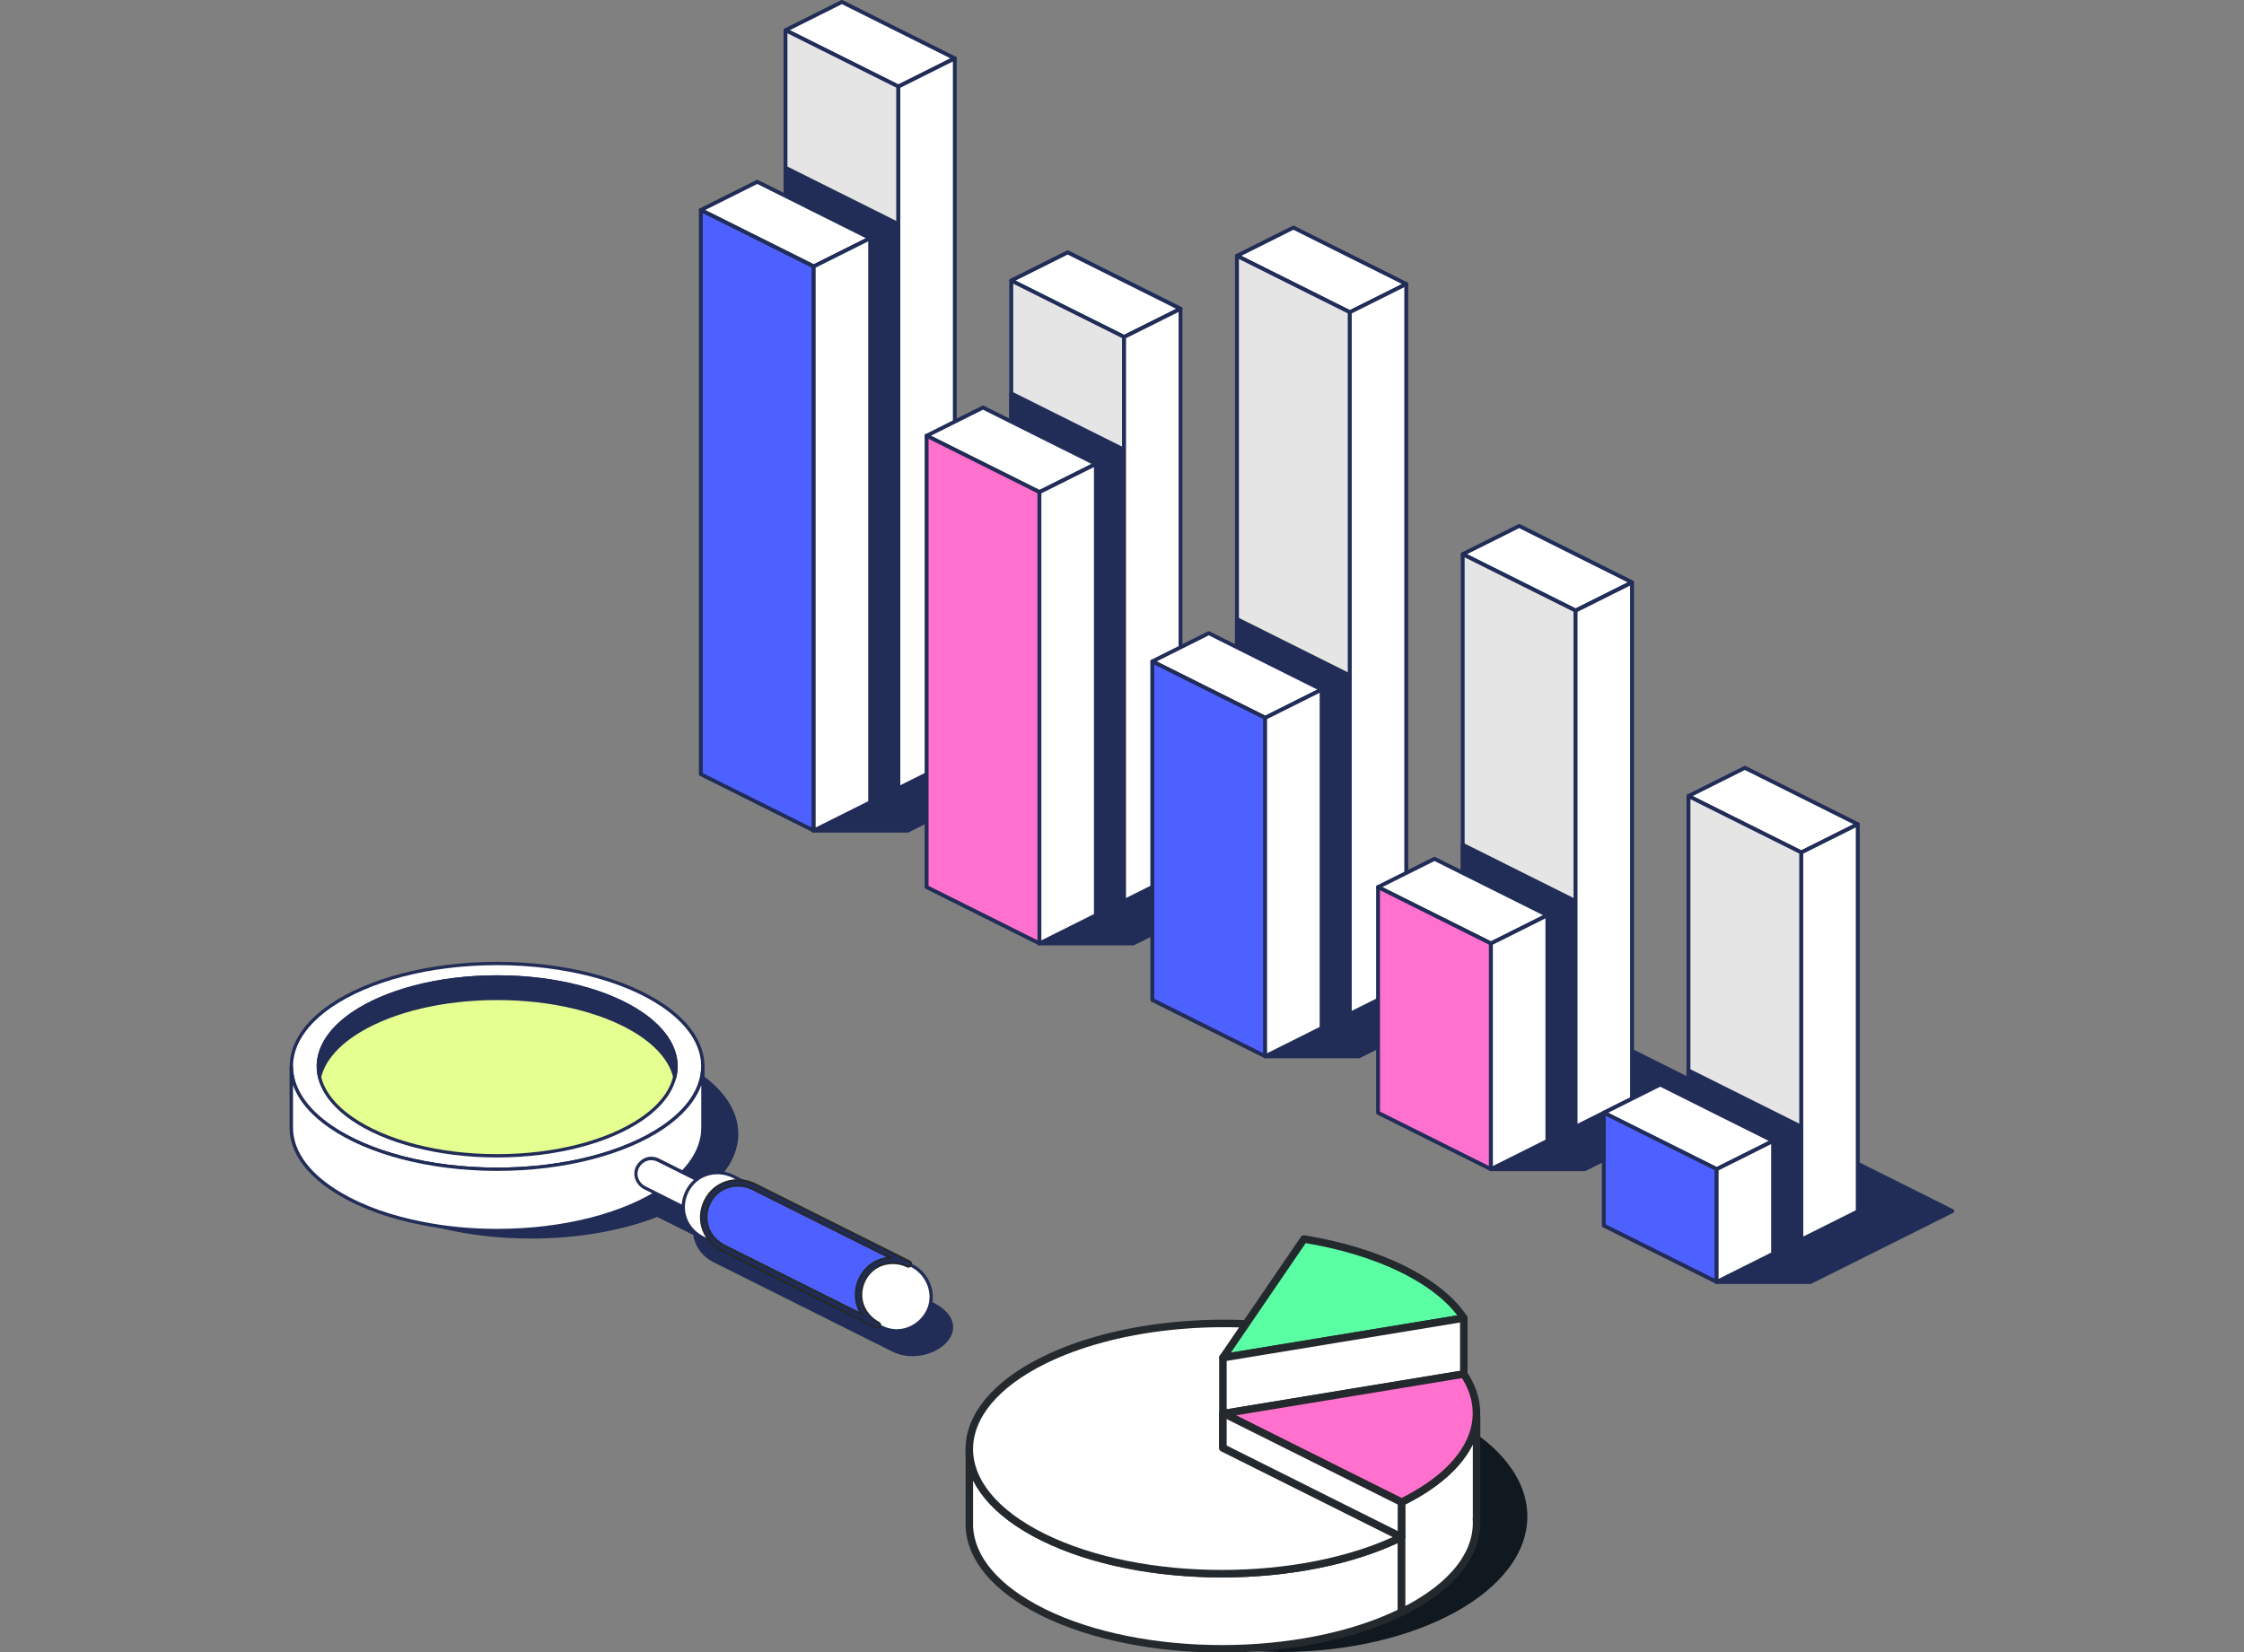 <?xml version="1.0" encoding="UTF-8"?>
<svg xmlns="http://www.w3.org/2000/svg" xmlns:xlink="http://www.w3.org/1999/xlink" id="Layer_2" data-name="Layer 2" viewBox="0 0 298.75 220">
  <rect x="0" y="0" width="298.75" height="220" fill="#808080" stroke="none"/>
  <defs>
    <style>
      .cls-1, .cls-2, .cls-3, .cls-4, .cls-5, .cls-6, .cls-7, .cls-8, .cls-9, .cls-10, .cls-11 {
        fill-rule: evenodd;
      }

      .cls-1, .cls-2, .cls-3, .cls-12, .cls-13, .cls-6, .cls-7, .cls-8, .cls-10, .cls-14, .cls-11 {
        stroke-width: 0px;
      }

      .cls-1, .cls-9, .cls-14 {
        fill: #fff;
      }

      .cls-2 {
        fill: #ff71ce;
      }

      .cls-15, .cls-4, .cls-5, .cls-9 {
        stroke: #24292e;
        stroke-linecap: round;
        stroke-linejoin: round;
      }

      .cls-15, .cls-8 {
        fill: #4c61ff;
      }

      .cls-3 {
        fill: #e5ff91;
      }

      .cls-4, .cls-6 {
        fill: #ff71cd;
      }

      .cls-12, .cls-11 {
        fill: #212c57;
      }

      .cls-13 {
        fill: none;
      }

      .cls-5 {
        fill: #5affa4;
      }

      .cls-7 {
        fill: #101820;
      }

      .cls-16 {
        clip-path: url(#clippath);
      }

      .cls-10 {
        fill: #e5e5e5;
      }
    </style>
    <clipPath id="clippath">
      <rect class="cls-13" width="298.75" height="220"></rect>
    </clipPath>
  </defs>
  <g id="Layer_1-2" data-name="Layer 1">
    <g class="cls-16">
      <g>
        <g>
          <path class="cls-7" d="M170.48,183.9c18.14,0,32.86,8.09,32.86,18.05s-14.73,18.05-32.86,18.05c-1.74,0-9.57-.37-11.24-.52-15.72-1.35-21.63-8.53-21.63-17.53,0-9.96,14.73-18.05,32.86-18.05h0Z"></path>
          <path class="cls-9" d="M129.05,193.13h0c.08,4.2,3.34,8.37,9.8,11.57,13.12,6.5,34.5,6.49,47.73,0h0v10c-13.22,6.5-34.61,6.5-47.73,0-6.36-3.15-9.62-7.25-9.8-11.38h0v-10.19h0Z"></path>
          <path class="cls-9" d="M196.56,202.24h0c.32,4.48-3,9.02-9.94,12.44h-.02s0-14.63,0-14.63h0s.03-.02.03-.02c6.38-3.14,9.7-7.23,9.95-11.35v13.55h0Z"></path>
          <path class="cls-9" d="M186.58,204.7c-13.23,6.49-34.6,6.5-47.73,0-13.13-6.5-13.06-17.06.16-23.57,9.37-4.61,22.85-5.96,34.58-4.04l-7.22,10.58-3.57.59v4.55l23.77,11.88h0Z"></path>
          <path class="cls-5" d="M173.6,165c4.82.79,9.35,2.13,13.17,4.02s6.53,4.13,8.11,6.51l-32.07,5.28,10.79-15.81h0Z"></path>
          <polygon class="cls-9" points="162.81 188.26 162.81 180.81 194.88 175.53 194.88 182.98 162.81 188.26 162.81 188.26"></polygon>
          <path class="cls-4" d="M162.95,188.24l31.93-5.26c3.86,5.8,1.1,12.44-8.28,17.06h-.03s-23.63-11.8-23.63-11.8h0Z"></path>
          <polygon class="cls-9" points="162.81 192.81 186.58 204.7 186.58 200.05 162.81 188.17 162.81 192.81 162.81 192.81"></polygon>
        </g>
        <g>
          <path class="cls-12" d="M87.53,161.83c-4.65,1.82-10.51,2.9-16.86,2.9-15.12,0-27.4-6.14-27.4-13.7s12.28-13.7,27.4-13.7,27.4,6.14,27.4,13.7c0,3.22-2.22,6.17-5.94,8.51l1.77.89c.16-.15.33-.3.52-.42,1.34-.93,6.03,1.84,7.53,2.55l22.22,11.11c6.22,3.26-.54,8.5-5.3,6.12l-23.89-11.94c-1.15-.6-2.05-1.67-2.38-2.93-.05-.2-.09-.4-.11-.61l-4.97-2.48h0Z"></path>
          <path class="cls-11" d="M87.52,162.07l4.78,2.39c.02.18.06.35.1.52.35,1.31,1.28,2.43,2.49,3.06,0,0,0,0,0,0l23.89,11.94c2.07,1.04,4.51.68,6.16-.33,1.13-.69,1.89-1.7,1.95-2.76.07-1.14-.64-2.38-2.62-3.42,0,0,0,0,0,0l-22.22-11.11s0,0,0,0c-1.05-.5-3.68-2.01-5.63-2.56-.52-.15-1-.22-1.39-.2-.29.02-.54.09-.73.22-.15.11-.29.22-.43.34l-1.29-.65c3.59-2.35,5.71-5.3,5.71-8.49s-1.99-5.95-5.38-8.27c-5.02-3.42-13.11-5.65-22.23-5.65s-17.22,2.23-22.23,5.65c-3.4,2.32-5.38,5.18-5.38,8.27s1.99,5.95,5.38,8.27c5.02,3.42,13.11,5.65,22.23,5.65,6.35,0,12.2-1.08,16.85-2.88h0ZM87.63,161.63c-.06-.03-.12-.03-.18,0-4.63,1.81-10.46,2.89-16.78,2.89-9.02,0-17.03-2.19-21.98-5.57-3.25-2.22-5.19-4.95-5.19-7.91s1.94-5.69,5.19-7.91c4.96-3.38,12.96-5.57,21.98-5.57s17.03,2.19,21.98,5.57c3.25,2.22,5.19,4.95,5.19,7.91,0,3.15-2.19,6.04-5.83,8.33-.07.04-.11.12-.1.2,0,.08.05.15.12.19l1.77.89c.08.04.18.03.25-.04.15-.15.32-.28.49-.4.13-.09.3-.13.5-.15.35-.02.78.05,1.25.18,1.92.54,4.52,2.03,5.56,2.53,0,0,22.22,11.11,22.22,11.11,1.76.92,2.44,1.99,2.38,3-.06.94-.75,1.8-1.75,2.41-1.54.94-3.8,1.28-5.73.31,0,0-23.64-11.82-23.88-11.94-1.1-.58-1.95-1.59-2.26-2.79-.05-.19-.09-.38-.11-.58,0-.07-.05-.14-.12-.17l-4.97-2.48h0Z"></path>
          <path class="cls-1" d="M66.18,128.31c15.12,0,27.4,6.14,27.4,13.7s-12.28,13.7-27.4,13.7-27.4-6.14-27.4-13.7,12.28-13.7,27.4-13.7h0Z"></path>
          <path class="cls-11" d="M66.18,128.09c-9.12,0-17.22,2.23-22.23,5.65-3.4,2.32-5.38,5.18-5.38,8.27s1.99,5.95,5.38,8.27c5.02,3.42,13.11,5.65,22.23,5.65s17.22-2.23,22.23-5.65c3.4-2.32,5.38-5.18,5.38-8.27s-1.99-5.95-5.38-8.27c-5.02-3.42-13.11-5.65-22.23-5.65h0ZM66.18,128.53c9.02,0,17.03,2.19,21.98,5.57,3.25,2.22,5.19,4.95,5.19,7.91s-1.94,5.69-5.19,7.91c-4.96,3.38-12.96,5.57-21.98,5.57s-17.03-2.19-21.98-5.57c-3.25-2.22-5.19-4.95-5.19-7.91s1.94-5.69,5.19-7.91c4.96-3.38,12.96-5.57,21.98-5.57h0Z"></path>
          <path class="cls-3" d="M66.18,130.1c13.14,0,23.81,5.34,23.81,11.91s-10.67,11.91-23.81,11.91-23.81-5.34-23.81-11.91,10.67-11.91,23.81-11.91h0Z"></path>
          <path class="cls-11" d="M66.18,129.88c-7.94,0-14.98,1.94-19.34,4.92-2.96,2.02-4.69,4.52-4.69,7.21s1.73,5.19,4.69,7.21c4.36,2.98,11.4,4.92,19.34,4.92s14.98-1.94,19.34-4.92c2.96-2.02,4.69-4.52,4.69-7.21s-1.73-5.19-4.69-7.21c-4.36-2.98-11.4-4.92-19.34-4.92h0ZM66.18,130.32c7.83,0,14.79,1.9,19.09,4.84,2.82,1.92,4.5,4.28,4.5,6.85s-1.68,4.93-4.5,6.85c-4.31,2.94-11.26,4.84-19.09,4.84s-14.79-1.9-19.09-4.84c-2.82-1.92-4.5-4.28-4.5-6.85s1.68-4.93,4.5-6.85c4.31-2.94,11.26-4.84,19.09-4.84h0Z"></path>
          <path class="cls-11" d="M42.54,143.44c-.11-.47-.17-.95-.17-1.43,0-6.57,10.67-11.91,23.81-11.91s23.81,5.34,23.81,11.91c0,.48-.06.96-.17,1.43-1.41-5.9-11.47-10.48-23.64-10.48s-22.23,4.58-23.64,10.48h0Z"></path>
          <path class="cls-11" d="M42.33,143.49c.02.1.11.17.21.17s.19-.07.21-.17c.55-2.31,2.47-4.41,5.33-6.1,4.34-2.58,10.85-4.21,18.11-4.21s13.76,1.63,18.11,4.21c2.85,1.69,4.77,3.79,5.33,6.1.02.1.11.17.21.17s.19-.07.21-.17c.12-.49.18-.98.18-1.48,0-2.69-1.73-5.19-4.69-7.21-4.36-2.98-11.4-4.92-19.34-4.92s-14.98,1.94-19.34,4.92c-2.96,2.02-4.69,4.52-4.69,7.21,0,.5.06.99.18,1.48h0ZM42.61,142.49c-.01-.16-.02-.32-.02-.48,0-2.56,1.68-4.93,4.5-6.85,4.31-2.94,11.26-4.84,19.09-4.84s14.79,1.9,19.09,4.84c2.82,1.92,4.5,4.28,4.5,6.85,0,.16,0,.32-.02.48-.81-2.06-2.65-3.94-5.25-5.48-4.4-2.61-10.98-4.27-18.33-4.27s-13.93,1.66-18.33,4.27c-2.6,1.54-4.44,3.42-5.25,5.48h0Z"></path>
          <path class="cls-1" d="M93.58,150.17c0,7.56-12.28,13.7-27.4,13.7h-.18c-3.4-.01-6.66-.33-9.66-.93l-.1-.02c-4.23-.82-7.96-2.15-10.86-3.85-4.12-2.38-6.61-5.5-6.61-8.9v-8.16c0,7.56,12.28,13.7,27.4,13.7s27.4-6.14,27.4-13.7v8.16h0Z"></path>
          <path class="cls-11" d="M39.01,142.08c.03,2.93,1.96,5.64,5.19,7.84,4.96,3.38,12.96,5.57,21.98,5.57s17.03-2.19,21.98-5.57c3.25-2.22,5.19-4.95,5.19-7.91h.44v8.16c0,3.09-1.99,5.95-5.38,8.27-5.02,3.42-13.11,5.65-22.23,5.65h-.18c-3.42-.01-6.68-.33-9.7-.93l-.1-.02c-4.26-.82-8-2.16-10.93-3.88h0c-4.2-2.43-6.72-5.62-6.72-9.09v-8.16h.44v.07h0ZM93.36,144.5v5.67c0,2.96-1.94,5.69-5.19,7.91-4.96,3.38-12.96,5.57-21.98,5.57h-.18c-3.39-.01-6.63-.33-9.61-.92l-.1-.02c-4.2-.81-7.9-2.13-10.79-3.83h0s0,0,0,0c-4.04-2.34-6.5-5.38-6.5-8.71v-5.67c.76,2.13,2.48,4.1,4.95,5.78,5.02,3.42,13.11,5.65,22.23,5.65s17.22-2.23,22.23-5.65c2.46-1.68,4.18-3.65,4.95-5.78h0ZM45.4,159.29s0,0,0,0h0ZM45.41,159.29h0s0,0,0,0h0ZM45.42,159.29h0s0,0,0,0h0ZM45.43,159.29h0s0,0,0,0h0ZM45.44,159.29h0s0,0,0,0h0ZM45.45,159.29h0s0,0,0,0h0ZM45.46,159.28h0s0,0,0,0h0ZM45.46,159.28h0s0,0,0,0h0ZM45.47,159.28h0s0,0,0,0h0ZM45.48,159.27h0s0,0,0,0h0ZM45.49,159.27h0s0,0,0,0h0ZM45.5,159.27h0s0,0,0,0h0ZM45.5,159.26h0s0,0,0,0h0ZM45.51,159.26h0s0,0,0,0h0ZM45.52,159.25h0s0,0,0,0h0ZM45.53,159.25h0s0,0,0,0h0ZM45.53,159.24h0s0,0,0,0h0ZM45.54,159.24h0s0,0,0,0h0ZM45.55,159.23h0s0,0,0,0h0ZM45.55,159.22h0s0,0,0,0h0ZM45.56,159.22h0s0,0,0,0h0ZM45.56,159.21h0s0,0,0,0h0ZM45.57,159.2h0s0,0,0,0h0ZM45.57,159.2h0s0,0,0,0h0ZM45.58,159.19h0s0,0,0,0h0ZM45.58,159.18h0s0,0,0,0h0ZM45.59,159.17h0s0,0,0,0h0ZM45.59,159.16h0s0,0,0,0h0ZM45.6,159.16h0s0,0,0,0h0ZM45.6,159.15h0s0,0,0,0h0ZM45.6,159.14h0s0,0,0,0h0ZM45.6,159.13h0s0,0,0,0h0ZM45.61,159.12h0s0,0,0,0h0ZM45.61,159.11h0s0,0,0,0h0ZM45.61,159.1h0s0,0,0,0h0ZM45.61,159.09h0s0,0,0,0h0ZM45.61,159.09h0s0,0,0,0h0ZM45.61,159.08h0s0,0,0,0h0ZM45.61,159.07h0s0,0,0,0h0ZM45.61,159.06h0s0,0,0,0h0ZM45.61,159.05h0s0,0,0,0h0ZM45.61,159.04h0s0,0,0,0h0ZM45.61,159.03h0s0,0,0,0h0ZM45.61,159.02h0s0,0,0,0h0ZM45.6,159.02h0s0,0,0,0h0ZM45.6,159.01h0s0,0,0,0h0ZM45.6,159h0s0,0,0,0h0ZM45.6,158.99h0s0,0,0,0h0ZM45.59,158.98h0s0,0,0,0h0ZM45.59,158.97h0s0,0,0,0h0ZM45.58,158.97h0s0,0,0,0h0ZM45.58,158.96h0s0,0,0,0h0ZM45.58,158.95h0s0,0,0,0h0ZM45.57,158.94h0s0,0,0,0h0ZM45.56,158.94h0s0,0,0,0h0ZM45.56,158.93h0s0,0,0,0h0ZM45.55,158.92h0s0,0,0,0h0ZM45.55,158.92h0s0,0,0,0h0ZM45.54,158.91h0s0,0,0,0h0ZM45.53,158.9h0s0,0,0,0h0ZM45.53,158.9h0s0,0,0,0h0ZM45.52,158.89h0s0,0,0,0h0ZM45.51,158.89h0s0,0,0,0h0Z"></path>
          <path class="cls-14" d="M95.18,162.61c-.07,0-.09,0-.16-.01-.19-.02-.38-.07-.56-.14-.07-.03-.08-.04-.15-.07l-8.52-4.26c-.74-.39-1.2-1.22-1.12-2.04.1-.98,1-1.82,2-1.84.33,0,.66.07.96.22l8.52,4.26c.67.35,1.12,1.05,1.13,1.79.02,1.07-.91,2.04-2.01,2.09h-.08Z"></path>
          <path class="cls-11" d="M95.17,162.83h.1c1.22-.05,2.24-1.13,2.22-2.31-.02-.82-.51-1.59-1.25-1.98,0,0,0,0,0,0l-8.52-4.26s0,0,0,0c-.33-.16-.69-.24-1.05-.24-1.11.02-2.1.95-2.21,2.04-.09.9.42,1.82,1.24,2.26,0,0,0,0,0,0l8.52,4.26s0,0,0,0c.07.03.09.04.16.07.2.08.41.13.62.15.08,0,.1,0,.18.01h0ZM95.18,162.4c-.06,0-.08,0-.15,0-.17-.02-.34-.06-.5-.12-.06-.03-.08-.03-.14-.06,0,0-8.51-4.26-8.51-4.26-.66-.35-1.08-1.09-1-1.82.09-.88.89-1.63,1.78-1.64.29,0,.59.07.85.19,0,0,8.51,4.26,8.51,4.26.6.31,1,.94,1.01,1.6.02.95-.81,1.82-1.79,1.86h-.08Z"></path>
          <path class="cls-11" d="M95.52,160.72l23.89,11.94M95.43,160.91l23.89,11.94c.11.05.24.01.29-.1.05-.11.01-.24-.1-.29l-23.89-11.94c-.11-.05-.24-.01-.29.1-.05.11-.01.24.1.29h0Z"></path>
          <path class="cls-14" d="M119.32,177.23c-.15,0-.19,0-.34-.02-.45-.04-.89-.15-1.31-.32-.14-.06-.17-.08-.31-.14l-23.89-11.94c-1.15-.6-2.05-1.67-2.38-2.93-.47-1.79.26-3.83,1.81-4.91,1.34-.93,3.16-1.05,4.65-.34l23.89,11.94c1.71.89,2.76,2.85,2.47,4.77-.31,2.05-2.14,3.77-4.27,3.88-.11,0-.22,0-.34,0h0Z"></path>
          <path class="cls-11" d="M119.31,177.45s0,0,0,0c.12,0,.23,0,.35,0,2.24-.12,4.15-1.92,4.48-4.07.3-2.01-.8-4.06-2.59-4.99,0,0,0,0,0,0l-23.89-11.94s0,0,0,0c-1.56-.75-3.47-.62-4.87.35-1.62,1.13-2.39,3.27-1.9,5.15.35,1.31,1.28,2.43,2.49,3.06,0,0,0,0,0,0l23.89,11.94s0,0,0,0c.14.07.17.09.32.14.44.18.9.29,1.37.34.15.01.19.01.35.02h0ZM119.32,177.01c-.14,0-.18,0-.32-.02-.43-.04-.85-.14-1.24-.31-.13-.06-.17-.07-.3-.13,0,0-23.88-11.94-23.88-11.94-1.1-.58-1.95-1.59-2.26-2.79-.45-1.7.25-3.65,1.72-4.68,1.27-.89,3.01-1,4.43-.32,0,0,23.88,11.94,23.88,11.94,1.62.85,2.63,2.71,2.36,4.54-.29,1.95-2.04,3.59-4.07,3.7-.11,0-.21,0-.32,0h0Z"></path>
          <path class="cls-15" d="M116.82,176.48l-20.61-10.31c-1.15-.6-2.05-1.67-2.38-2.93-.47-1.79.26-3.83,1.81-4.91,1.34-.93,3.16-1.05,4.65-.34l20.65,10.33-.04-.02c-1.49-.71-3.32-.59-4.65.34-1.55,1.08-2.28,3.12-1.81,4.91.33,1.25,1.22,2.32,2.38,2.93h0Z"></path>
          <path class="cls-11" d="M120.81,168.5c-1.42-.68-3.16-.57-4.43.32-1.47,1.03-2.17,2.97-1.72,4.68.31,1.2,1.17,2.21,2.27,2.79.11.06.15.19.09.29-.05.11-.19.15-.29.1l-20.61-10.31s0,0,0,0c-1.21-.63-2.14-1.75-2.49-3.06-.49-1.87.27-4.02,1.9-5.15,1.4-.98,3.31-1.1,4.87-.35,0,0,0,0,0,0l20.65,10.33h0c.08.04.1.1.08.16,0,.02,0,.04,0,.06-.02.08-.07.13-.14.16-.02.02-.03.03-.03.03l-.1-.02-.04-.02h0ZM119.07,167.63c-1.04-.04-2.08.24-2.94.83-1.62,1.13-2.39,3.27-1.9,5.15.17.66.49,1.27.92,1.79h0s-18.85-9.42-18.85-9.42c-1.1-.58-1.95-1.59-2.26-2.79-.45-1.7.25-3.65,1.72-4.68,1.27-.89,3.01-1,4.43-.32l18.87,9.44h0Z"></path>
        </g>
        <g>
          <path class="cls-11" d="M228.55,170.73h12.5l18.88-9.44-16.37-8.19-16.73,8.36,1.72,9.26h0ZM198.49,155.7h12.5l18.88-9.44-16.37-8.19-16.73,8.36,1.72,9.26h0ZM168.44,140.67h12.5l18.88-9.44-16.37-8.19-16.73,8.36,1.72,9.26h0ZM138.39,125.64h12.5l18.88-9.44-16.37-8.19-16.73,8.36,1.72,9.26h0ZM108.33,110.62h12.5l18.88-9.44-16.37-8.19-16.73,8.36,1.72,9.26h0Z"></path>
          <path class="cls-11" d="M228.29,170.77c.02.12.13.21.25.21h12.5s.08,0,.12-.03l18.88-9.44c.09-.04.14-.13.14-.23s-.06-.19-.14-.23l-16.37-8.19c-.07-.04-.16-.04-.23,0l-16.73,8.36c-.1.05-.16.17-.14.28l1.72,9.26h0ZM228.76,170.47l-1.65-8.86,16.44-8.22,15.8,7.9-18.36,9.18h-12.22ZM198.24,155.75c.02.12.13.21.25.21h12.5s.08,0,.12-.03l18.88-9.44c.09-.04.14-.13.14-.23s-.06-.19-.14-.23l-16.37-8.19c-.07-.04-.16-.04-.23,0l-16.73,8.36c-.1.05-.16.17-.14.28l1.72,9.26h0ZM198.71,155.44l-1.65-8.86,16.44-8.22,15.8,7.9-18.36,9.18h-12.22ZM168.18,140.72c.02.12.13.21.25.21h12.5s.08,0,.12-.03l18.88-9.44c.09-.04.14-.13.14-.23s-.06-.19-.14-.23l-16.37-8.19c-.07-.04-.16-.04-.23,0l-16.73,8.36c-.1.05-.16.17-.14.28l1.72,9.26h0ZM168.65,140.41l-1.65-8.86,16.44-8.22,15.8,7.9-18.36,9.18h-12.22ZM138.13,125.69c.02.12.13.21.25.21h12.5s.08,0,.12-.03l18.88-9.44c.09-.04.14-.13.14-.23s-.06-.19-.14-.23l-16.37-8.19c-.07-.04-.16-.04-.23,0l-16.73,8.36c-.1.05-.16.17-.14.28l1.72,9.26h0ZM138.6,125.39l-1.65-8.86,16.44-8.22,15.79,7.9-18.36,9.18h-12.22ZM108.08,110.67c.02.12.13.21.25.21h12.5s.08,0,.12-.03l18.88-9.44c.09-.04.14-.13.14-.23s-.06-.19-.14-.23l-16.37-8.19c-.07-.04-.16-.04-.23,0l-16.73,8.36c-.1.05-.16.17-.14.28l1.72,9.26h0ZM108.55,110.36l-1.65-8.86,16.44-8.22,15.8,7.9c-2.8,1.4-17.36,8.68-18.36,9.18h-12.22Z"></path>
          <polygon class="cls-1" points="172.2 30.31 187.22 37.83 179.71 41.58 164.68 34.07 172.2 30.31 172.2 30.31"></polygon>
          <path class="cls-11" d="M172.31,30.08c-.07-.04-.16-.04-.23,0l-7.51,3.76c-.09.04-.14.13-.14.23s.06.19.14.23l15.03,7.51c.07.04.16.04.23,0l7.51-3.76c.09-.04.14-.13.14-.23s-.06-.19-.14-.23l-15.03-7.51h0ZM172.2,30.6l14.45,7.22-6.94,3.47-14.45-7.22,6.93-3.47h0Z"></path>
          <polygon class="cls-10" points="164.68 127.52 179.71 135.04 179.71 41.58 164.68 34.07 164.68 127.52 164.68 127.52"></polygon>
          <path class="cls-11" d="M164.42,127.52c0,.1.06.19.14.23l15.03,7.51c.08.04.18.04.25-.01.08-.05.12-.13.12-.22V41.58c0-.1-.06-.19-.14-.23l-15.03-7.51c-.08-.04-.18-.04-.25.01-.08.05-.12.13-.12.22v93.45h0ZM164.94,127.36V34.49l14.51,7.25v92.88l-14.51-7.25h0Z"></path>
          <polygon class="cls-11" points="164.68 127.52 179.71 135.04 179.71 89.96 164.68 82.44 164.68 127.52 164.68 127.52"></polygon>
          <path class="cls-11" d="M164.42,127.52c0,.1.06.19.14.23l15.03,7.51c.08.04.18.04.25-.01.08-.05.12-.13.12-.22v-45.08c0-.1-.06-.19-.14-.23l-15.03-7.51c-.08-.04-.18-.04-.25.01-.08.05-.12.13-.12.22v45.08h0ZM164.94,127.36v-44.5l14.51,7.25v44.5l-14.51-7.25h0Z"></path>
          <polygon class="cls-1" points="187.22 131.28 179.71 135.04 179.71 41.58 187.22 37.83 187.22 131.28 187.22 131.28"></polygon>
          <path class="cls-11" d="M187.34,131.51c.09-.04.14-.13.14-.23V37.83c0-.09-.05-.17-.12-.22-.08-.05-.17-.05-.25-.01l-7.51,3.76c-.09.04-.14.13-.14.23v93.45c0,.09.05.17.12.22.08.05.17.05.25.01l7.51-3.76h0ZM186.96,131.12l-7,3.5V41.74l7-3.5v92.88h0Z"></path>
          <polygon class="cls-1" points="142.14 33.61 157.17 41.12 149.66 44.88 134.63 37.36 142.14 33.61 142.14 33.61"></polygon>
          <path class="cls-11" d="M142.26,33.37c-.07-.04-.16-.04-.23,0l-7.51,3.76c-.09.04-.14.13-.14.23s.06.19.14.23l15.03,7.51c.07.04.16.04.23,0l7.51-3.76c.09-.04.14-.13.14-.23s-.06-.19-.14-.23l-15.03-7.51h0ZM142.14,33.9l14.45,7.22-6.94,3.47-14.45-7.22,6.94-3.47h0Z"></path>
          <polygon class="cls-10" points="134.63 112.5 149.66 120.01 149.66 44.88 134.63 37.36 134.63 112.5 134.63 112.5"></polygon>
          <path class="cls-11" d="M134.37,112.5c0,.1.06.19.14.23l15.03,7.51c.08.04.18.04.25-.01.08-.05.12-.13.12-.22V44.88c0-.1-.06-.19-.14-.23l-15.03-7.51c-.08-.04-.18-.04-.25.01s-.12.13-.12.22v75.13h0ZM134.89,112.34V37.78l14.51,7.25v74.56l-14.51-7.25h0Z"></path>
          <polygon class="cls-11" points="134.63 112.5 149.66 120.01 149.66 59.9 134.63 52.39 134.63 112.5 134.63 112.5"></polygon>
          <path class="cls-11" d="M134.37,112.5c0,.1.06.19.14.23l15.03,7.51c.08.04.18.04.25-.01.08-.05.12-.13.12-.22v-60.11c0-.1-.06-.19-.14-.23l-15.03-7.51c-.08-.04-.18-.04-.25.01-.08.05-.12.13-.12.22v60.11h0ZM134.89,112.34v-59.53l14.51,7.25v59.53l-14.51-7.25h0Z"></path>
          <polygon class="cls-1" points="157.17 116.25 149.66 120.01 149.66 44.88 157.17 41.12 157.17 116.25 157.17 116.25"></polygon>
          <path class="cls-11" d="M157.28,116.48c.09-.04.14-.13.14-.23V41.12c0-.09-.05-.17-.12-.22-.08-.05-.17-.05-.25-.01l-7.51,3.76c-.09.04-.14.13-.14.23v75.13c0,.09.05.17.12.22.08.05.17.05.25.01l7.51-3.76h0ZM156.91,116.09l-7,3.5V45.04l7-3.5v74.56h0Z"></path>
          <polygon class="cls-1" points="112.09 .26 127.12 7.77 119.6 11.53 104.58 4.02 112.09 .26 112.09 .26"></polygon>
          <path class="cls-11" d="M112.2.03c-.07-.04-.16-.04-.23,0l-7.51,3.76c-.09.04-.14.13-.14.23s.06.19.14.23l15.03,7.51c.07.04.16.04.23,0l7.51-3.76c.09-.04.14-.13.14-.23s-.06-.19-.14-.23L112.2.03h0ZM112.09.55l14.45,7.22-6.94,3.47-14.45-7.22,6.94-3.47h0Z"></path>
          <polygon class="cls-10" points="104.58 97.47 119.6 104.98 119.6 11.53 104.58 4.02 104.58 97.47 104.58 97.47"></polygon>
          <path class="cls-11" d="M104.32,97.47c0,.1.06.19.14.23l15.03,7.51c.08.04.18.04.25-.01.08-.05.12-.13.12-.22V11.53c0-.1-.06-.19-.14-.23l-15.03-7.51c-.08-.04-.18-.04-.25.01s-.12.13-.12.22v93.45h0ZM104.83,97.31V4.43l14.51,7.25v92.88l-14.51-7.25h0Z"></path>
          <polygon class="cls-11" points="104.58 97.47 119.6 104.98 119.6 29.85 104.58 22.34 104.58 97.47 104.58 97.47"></polygon>
          <path class="cls-11" d="M104.32,97.47c0,.1.06.19.14.23l15.03,7.51c.08.04.18.04.25-.01.08-.05.12-.13.12-.22V29.85c0-.1-.06-.19-.14-.23l-15.03-7.51c-.08-.04-.18-.04-.25.01s-.12.13-.12.22v75.13h0ZM104.83,97.31V22.75l14.51,7.25v74.56l-14.51-7.25h0Z"></path>
          <polygon class="cls-1" points="127.12 101.23 119.6 104.98 119.6 11.53 127.12 7.77 127.12 101.23 127.12 101.23"></polygon>
          <path class="cls-11" d="M127.23,101.46c.09-.04.14-.13.14-.23V7.77c0-.09-.05-.17-.12-.22-.08-.05-.17-.05-.25-.01l-7.51,3.76c-.09.04-.14.13-.14.23v93.45c0,.09.05.17.12.22.08.05.17.05.25.01l7.51-3.76h0ZM126.86,101.07l-7,3.5V11.69l7-3.5v92.88h0Z"></path>
          <polygon class="cls-1" points="202.25 70.04 217.28 77.55 209.76 81.31 194.74 73.8 202.25 70.04 202.25 70.04"></polygon>
          <path class="cls-11" d="M202.37,69.81c-.07-.04-.16-.04-.23,0l-7.51,3.76c-.09.04-.14.13-.14.23s.06.19.14.23l15.03,7.51c.07.04.16.04.23,0l7.51-3.76c.09-.04.14-.13.14-.23s-.06-.19-.14-.23l-15.03-7.51h0ZM202.25,70.33l14.45,7.22-6.94,3.47-14.45-7.22,6.94-3.47h0Z"></path>
          <polygon class="cls-10" points="194.74 142.55 209.76 150.06 209.76 81.31 194.74 73.8 194.74 142.55 194.74 142.55"></polygon>
          <path class="cls-11" d="M194.48,142.55c0,.1.06.19.14.23l15.03,7.51c.08.04.18.04.25-.01.08-.05.12-.13.12-.22v-68.75c0-.1-.06-.19-.14-.23l-15.03-7.51c-.08-.04-.18-.04-.25.01-.08.05-.12.13-.12.22v68.75h0ZM194.99,142.39v-68.17l14.51,7.25v68.17l-14.51-7.25h0Z"></path>
          <polygon class="cls-11" points="194.74 142.55 209.76 150.06 209.76 120.01 194.74 112.5 194.74 142.55 194.74 142.55"></polygon>
          <path class="cls-11" d="M194.48,142.55c0,.1.06.19.14.23l15.03,7.51c.08.04.18.04.25-.01.08-.05.12-.13.12-.22v-30.05c0-.1-.06-.19-.14-.23l-15.03-7.51c-.08-.04-.18-.04-.25.01-.08.05-.12.13-.12.22v30.05h0ZM194.99,142.39v-29.48l14.51,7.25v29.48l-14.51-7.25h0Z"></path>
          <polygon class="cls-1" points="217.28 146.31 209.76 150.06 209.76 81.31 217.28 77.55 217.28 146.31 217.28 146.31"></polygon>
          <path class="cls-11" d="M217.39,146.54c.09-.04.14-.13.14-.23v-68.75c0-.09-.05-.17-.12-.22-.08-.05-.17-.05-.25-.01l-7.51,3.76c-.09.04-.14.13-.14.23v68.75c0,.09.05.17.12.22.08.05.17.05.25.01l7.51-3.76h0ZM217.02,146.15l-7,3.5v-68.17l7-3.5v68.17h0Z"></path>
          <polygon class="cls-1" points="232.3 102.26 247.33 109.77 239.82 113.53 224.79 106.01 232.3 102.26 232.3 102.26"></polygon>
          <path class="cls-11" d="M232.42,102.02c-.07-.04-.16-.04-.23,0l-7.51,3.76c-.09.04-.14.13-.14.23s.06.19.14.23l15.03,7.51c.07.04.16.04.23,0l7.51-3.76c.09-.04.14-.13.14-.23s-.06-.19-.14-.23l-15.03-7.51h0ZM232.3,102.54l14.45,7.22-6.94,3.47-14.45-7.22,6.94-3.47h0Z"></path>
          <polygon class="cls-10" points="224.79 157.58 239.82 165.09 239.82 113.53 224.79 106.01 224.79 157.58 224.79 157.58"></polygon>
          <path class="cls-11" d="M224.53,157.58c0,.1.06.19.14.23l15.03,7.51c.08.04.18.04.25-.01.08-.05.12-.13.12-.22v-51.56c0-.1-.06-.19-.14-.23l-15.03-7.51c-.08-.04-.18-.04-.25.01-.08.05-.12.13-.12.22v51.56h0ZM225.05,157.42v-50.99l14.51,7.25v50.99l-14.51-7.25h0Z"></path>
          <polygon class="cls-1" points="247.33 161.33 239.82 165.09 239.82 113.53 247.33 109.77 247.33 161.33 247.33 161.33"></polygon>
          <path class="cls-11" d="M247.45,161.56c.09-.04.14-.13.14-.23v-51.56c0-.09-.05-.17-.12-.22-.08-.05-.17-.05-.25-.01l-7.51,3.76c-.09.04-.14.13-.14.23v51.56c0,.09.05.17.12.22.08.05.17.05.25.01l7.51-3.76h0ZM247.07,161.17l-7,3.5v-50.99l7-3.5v50.99h0Z"></path>
          <polygon class="cls-11" points="224.79 157.58 239.82 165.09 239.82 150.06 224.79 142.55 224.79 157.58 224.79 157.58"></polygon>
          <path class="cls-11" d="M224.53,157.58c0,.1.06.19.14.23l15.03,7.51c.08.04.18.04.25-.01.08-.05.12-.13.12-.22v-15.03c0-.1-.06-.19-.14-.23l-15.03-7.51c-.08-.04-.18-.04-.25.01-.08.05-.12.13-.12.22v15.03h0ZM225.05,157.42v-14.45l14.51,7.25v14.45l-14.51-7.25h0Z"></path>
          <polygon class="cls-1" points="221.03 144.43 236.06 151.94 228.55 155.7 213.52 148.19 221.03 144.43 221.03 144.43"></polygon>
          <path class="cls-11" d="M221.15,144.2c-.07-.04-.16-.04-.23,0l-7.51,3.76c-.09.04-.14.13-.14.23s.06.19.14.23l15.03,7.51c.07.04.16.04.23,0l7.51-3.76c.09-.04.14-.13.14-.23s-.06-.19-.14-.23l-15.03-7.51h0ZM221.03,144.72l14.45,7.22-6.94,3.47-14.45-7.22,6.94-3.47h0Z"></path>
          <polygon class="cls-8" points="213.52 163.21 228.55 170.73 228.55 155.7 213.52 148.19 213.52 163.21 213.52 163.21"></polygon>
          <path class="cls-11" d="M213.26,163.21c0,.1.06.19.14.23l15.03,7.51c.08.04.18.04.25-.01.08-.05.12-.13.12-.22v-15.03c0-.1-.06-.19-.14-.23l-15.03-7.51c-.08-.04-.18-.04-.25.01-.08.05-.12.13-.12.22v15.03h0ZM213.78,163.05v-14.45l14.51,7.25v14.45l-14.51-7.25h0Z"></path>
          <polygon class="cls-1" points="236.06 166.97 228.55 170.73 228.55 155.7 236.06 151.94 236.06 166.97 236.06 166.97"></polygon>
          <path class="cls-11" d="M236.18,167.2c.09-.04.14-.13.14-.23v-15.03c0-.09-.05-.17-.12-.22-.08-.05-.17-.05-.25-.01l-7.51,3.76c-.09.04-.14.13-.14.23v15.03c0,.09.05.17.12.22s.17.05.25.01l7.51-3.76h0ZM235.8,166.81l-7,3.5v-14.45l7-3.5v14.45h0Z"></path>
          <polygon class="cls-1" points="190.98 114.37 206.01 121.89 198.49 125.64 183.47 118.13 190.98 114.37 190.98 114.37"></polygon>
          <path class="cls-11" d="M191.09,114.14c-.07-.04-.16-.04-.23,0l-7.51,3.76c-.09.04-.14.13-.14.23s.06.19.14.23l15.03,7.51c.07.04.16.04.23,0l7.51-3.76c.09-.04.14-.13.14-.23s-.06-.19-.14-.23l-15.03-7.51h0ZM190.98,114.66l14.45,7.22-6.94,3.47-14.45-7.22,6.94-3.47h0Z"></path>
          <polygon class="cls-2" points="183.47 148.19 198.49 155.7 198.49 125.64 183.47 118.13 183.47 148.19 183.47 148.19"></polygon>
          <path class="cls-11" d="M183.21,148.19c0,.1.06.19.14.23l15.03,7.51c.08.04.18.04.25-.01.08-.05.12-.13.12-.22v-30.05c0-.1-.06-.19-.14-.23l-15.03-7.51c-.08-.04-.18-.04-.25.01s-.12.13-.12.22v30.05h0ZM183.72,148.03v-29.48l14.51,7.25v29.48l-14.51-7.25h0Z"></path>
          <polygon class="cls-1" points="206.01 151.94 198.49 155.7 198.49 125.64 206.01 121.89 206.01 151.94 206.01 151.94"></polygon>
          <path class="cls-11" d="M206.12,152.17c.09-.04.14-.13.14-.23v-30.05c0-.09-.05-.17-.12-.22-.08-.05-.17-.05-.25-.01l-7.51,3.76c-.09.04-.14.13-.14.23v30.05c0,.09.05.17.12.22.08.05.17.05.25.01l7.51-3.76h0ZM205.75,151.78l-7,3.5v-29.48l7-3.5v29.48h0Z"></path>
          <polygon class="cls-1" points="160.93 84.32 175.95 91.83 168.44 95.59 153.41 88.08 160.93 84.32 160.93 84.32"></polygon>
          <path class="cls-11" d="M161.04,84.09c-.07-.04-.16-.04-.23,0l-7.51,3.76c-.09.04-.14.13-.14.23s.06.19.14.23l15.03,7.51c.07.04.16.04.23,0l7.51-3.76c.09-.04.14-.13.14-.23s-.06-.19-.14-.23l-15.03-7.51h0ZM160.93,84.61l14.45,7.22-6.94,3.47-14.45-7.22,6.94-3.47h0Z"></path>
          <polygon class="cls-8" points="153.41 133.16 168.44 140.67 168.44 95.59 153.41 88.08 153.41 133.16 153.41 133.16"></polygon>
          <path class="cls-11" d="M153.15,133.16c0,.1.06.19.14.23l15.03,7.51c.08.04.18.04.25-.01.08-.05.12-.13.12-.22v-45.08c0-.1-.06-.19-.14-.23l-15.03-7.51c-.08-.04-.18-.04-.25.01-.08.05-.12.13-.12.22v45.08h0ZM153.67,133v-44.5l14.51,7.25v44.5l-14.51-7.25h0Z"></path>
          <polygon class="cls-1" points="175.95 136.92 168.44 140.67 168.44 95.59 175.95 91.83 175.95 136.92 175.95 136.92"></polygon>
          <path class="cls-11" d="M176.07,137.15c.09-.04.14-.13.14-.23v-45.08c0-.09-.05-.17-.12-.22-.08-.05-.17-.05-.25-.01l-7.51,3.76c-.09.04-.14.13-.14.23v45.08c0,.09.05.17.12.22.08.05.17.05.25.01l7.51-3.76h0ZM175.69,136.76l-7,3.5v-44.5l7-3.5v44.5h0Z"></path>
          <polygon class="cls-1" points="130.87 54.27 145.9 61.78 138.39 65.54 123.36 58.02 130.87 54.27 130.87 54.27"></polygon>
          <path class="cls-11" d="M130.99,54.04c-.07-.04-.16-.04-.23,0l-7.51,3.76c-.09.04-.14.13-.14.23s.06.19.14.23l15.03,7.51c.07.04.16.04.23,0l7.51-3.76c.09-.04.14-.13.14-.23s-.06-.19-.14-.23l-15.03-7.51h0ZM130.87,54.56l14.45,7.22-6.94,3.47-14.45-7.22,6.94-3.47h0Z"></path>
          <polygon class="cls-6" points="123.36 118.13 138.39 125.64 138.39 65.54 123.36 58.02 123.36 118.13 123.36 118.13"></polygon>
          <path class="cls-11" d="M123.1,118.13c0,.1.06.19.14.23l15.03,7.51c.08.04.18.04.25-.01.08-.05.12-.13.12-.22v-60.11c0-.1-.06-.19-.14-.23l-15.03-7.51c-.08-.04-.18-.04-.25.01-.08.05-.12.13-.12.22v60.11h0ZM123.62,117.97v-59.53l14.51,7.25v59.53l-14.51-7.25h0Z"></path>
          <polygon class="cls-1" points="145.9 121.89 138.39 125.64 138.39 65.54 145.9 61.78 145.9 121.89 145.9 121.89"></polygon>
          <path class="cls-11" d="M146.01,122.12c.09-.04.14-.13.14-.23v-60.11c0-.09-.05-.17-.12-.22s-.17-.05-.25-.01l-7.51,3.76c-.09.04-.14.13-.14.23v60.11c0,.09.05.17.12.22.08.05.17.05.25.01l7.51-3.76h0ZM145.64,121.73l-7,3.5v-59.53l7-3.5v59.53h0Z"></path>
          <polygon class="cls-1" points="100.82 24.21 115.85 31.73 108.33 35.48 93.31 27.97 100.82 24.21 100.82 24.21"></polygon>
          <path class="cls-11" d="M100.93,23.98c-.07-.04-.16-.04-.23,0l-7.51,3.76c-.09.04-.14.13-.14.23s.06.19.14.23l15.03,7.51c.07.04.16.04.23,0l7.51-3.76c.09-.04.14-.13.14-.23s-.06-.19-.14-.23l-15.03-7.51h0ZM100.82,24.5l14.45,7.22-6.94,3.47s-14.45-7.22-14.45-7.22l6.94-3.47h0Z"></path>
          <polygon class="cls-8" points="93.31 103.1 108.33 110.62 108.33 35.48 93.31 27.97 93.31 103.1 93.31 103.1"></polygon>
          <path class="cls-11" d="M93.05,103.1c0,.1.06.19.14.23l15.03,7.51c.08.04.18.04.25-.01.08-.05.12-.13.12-.22V35.48c0-.1-.06-.19-.14-.23l-15.03-7.51c-.08-.04-.18-.04-.25.01-.08.05-.12.13-.12.22v75.13h0ZM93.56,102.95V28.39l14.51,7.25v74.56l-14.51-7.25h0Z"></path>
          <polygon class="cls-1" points="115.85 106.86 108.33 110.62 108.33 35.48 115.85 31.73 115.85 106.86 115.85 106.86"></polygon>
          <path class="cls-11" d="M115.96,107.09c.09-.04.14-.13.14-.23V31.73c0-.09-.05-.17-.12-.22-.08-.05-.17-.05-.25-.01l-7.51,3.76c-.09.04-.14.13-.14.23v75.13c0,.09.05.17.12.22.08.05.17.05.25.01l7.51-3.76h0ZM115.59,106.7l-7,3.5V35.64l7-3.5v74.56h0Z"></path>
        </g>
      </g>
    </g>
  </g>
</svg>

